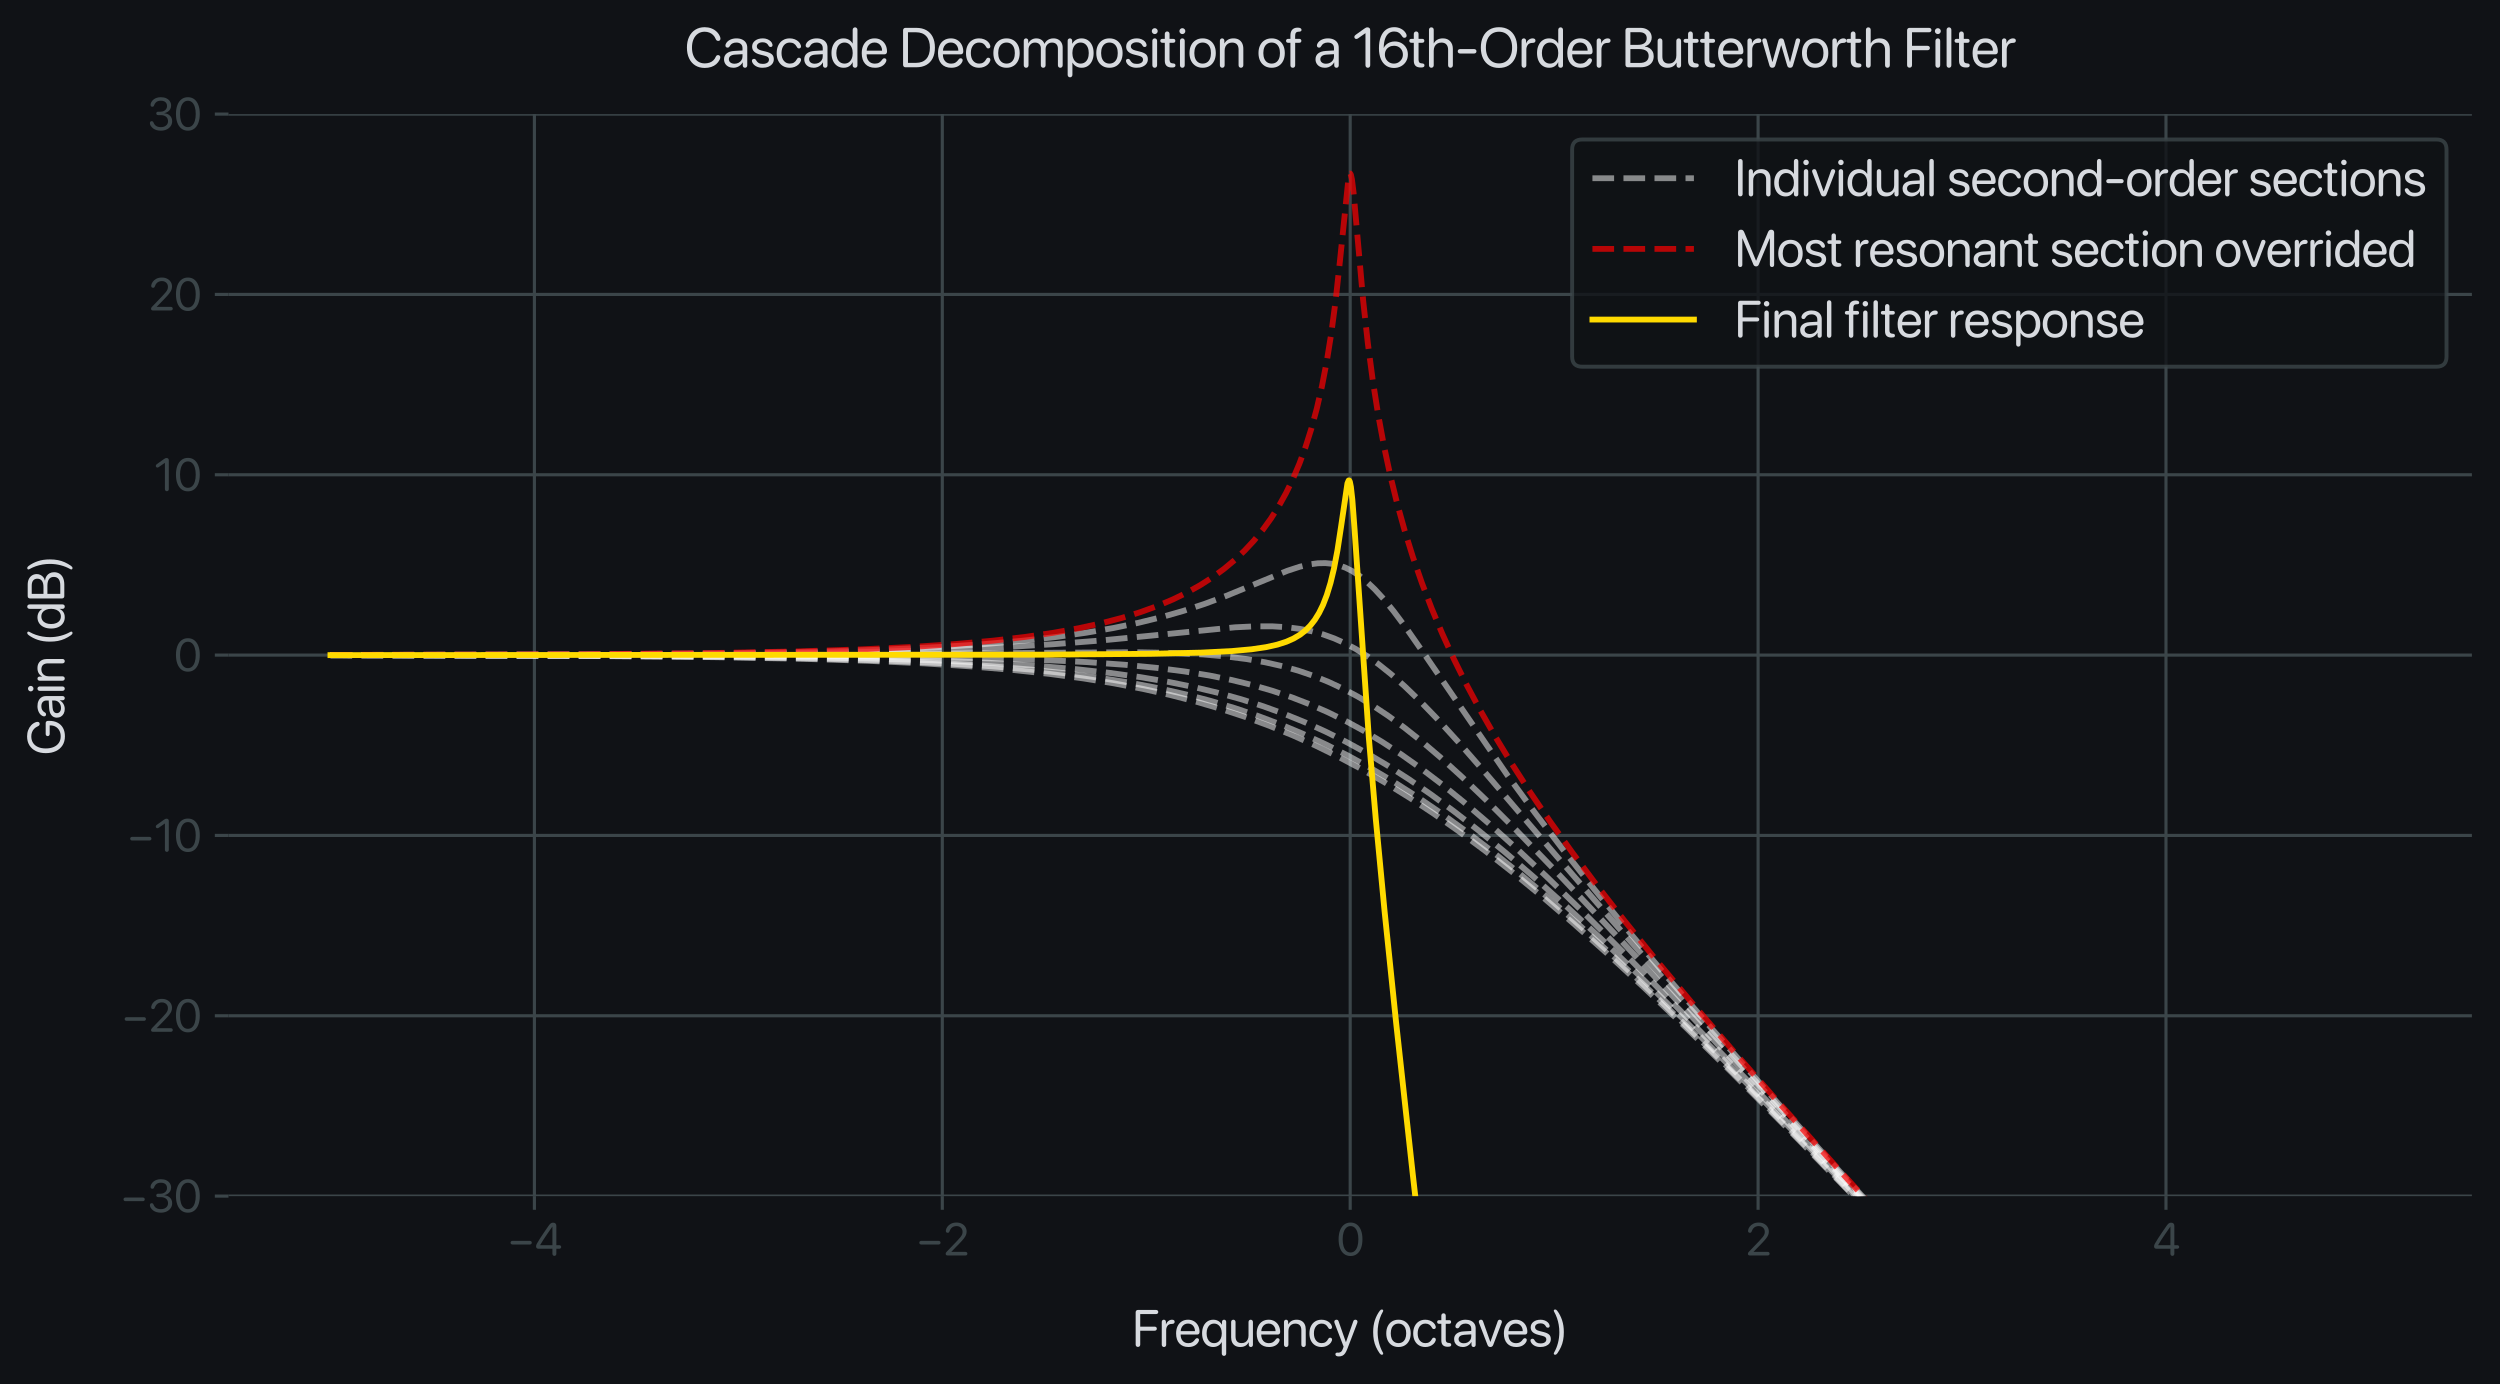 <?xml version="1.0" encoding="utf-8" standalone="no"?>
<!DOCTYPE svg PUBLIC "-//W3C//DTD SVG 1.1//EN"
  "http://www.w3.org/Graphics/SVG/1.1/DTD/svg11.dtd">
<svg xmlns:xlink="http://www.w3.org/1999/xlink" width="640.477pt" height="354.646pt" viewBox="0 0 640.477 354.646" xmlns="http://www.w3.org/2000/svg" version="1.1">
 <defs>
  <style type="text/css">*{stroke-linejoin: round; stroke-linecap: butt}</style>
 </defs>
 <g id="figure_1">
  <g id="patch_1">
   <path d="M 0 354.646 
L 640.477 354.646 
L 640.477 0 
L 0 0 
z
" style="fill: #101216FF"/>
  </g>
  <g id="axes_1">
   <g id="patch_2">
    <path d="M 58.537 306.436 
L 633.277 306.436 
L 633.277 29.236 
L 58.537 29.236 
z
" style="fill: #101216FF"/>
   </g>
   <g id="matplotlib.axis_1">
    <g id="xtick_1">
     <g id="line2d_1">
      <path d="M 136.911 306.436 
L 136.911 29.236 
" clip-path="url(#p458237ee45)" style="fill: none; stroke: #3b4549; stroke-width: 0.8; stroke-linecap: square"/>
     </g>
     <g id="line2d_2">
      <defs>
       <path id="me5e8b9b3ef" d="M 0 0 
L 0 3.5 
" style="stroke: #3b4549; stroke-width: 0.8"/>
      </defs>
      <g>
       <use xlink:href="#me5e8b9b3ef" x="136.911" y="306.436" style="fill: #3b4549; stroke: #3b4549; stroke-width: 0.8"/>
      </g>
     </g>
     <g id="text_1">
      <!-- −4 -->
      <g style="fill: #3b4549" transform="translate(129.958 321.641) scale(0.115 -0.115)">
       <defs>
        <path id=".SFNSRounded-Regular-2212" d="M 725 1528 
L 3144 1528 
Q 3259 1528 3336 1597 
Q 3413 1666 3413 1781 
Q 3413 1897 3336 1965 
Q 3259 2034 3144 2034 
L 725 2034 
Q 609 2034 532 1965 
Q 456 1897 456 1781 
Q 456 1666 532 1597 
Q 609 1528 725 1528 
z
" transform="scale(0.016)"/>
        <path id=".SFNSRounded-Regular-34" d="M 2781 -56 
Q 2900 -56 2976 25 
Q 3053 106 3053 234 
L 3053 938 
L 3466 938 
Q 3578 938 3653 1005 
Q 3728 1072 3728 1184 
Q 3728 1297 3653 1364 
Q 3578 1431 3466 1431 
L 3053 1431 
L 3053 4122 
Q 3053 4341 2936 4453 
Q 2819 4566 2594 4566 
Q 2409 4566 2273 4466 
Q 2138 4366 1947 4091 
Q 1631 3638 1329 3194 
Q 1028 2750 778 2361 
Q 528 1972 366 1681 
Q 288 1544 259 1455 
Q 231 1366 231 1256 
Q 231 1113 318 1025 
Q 406 938 556 938 
L 2509 938 
L 2509 234 
Q 2509 106 2586 25 
Q 2663 -56 2781 -56 
z
M 2509 1431 
L 794 1431 
L 794 1444 
Q 978 1766 1214 2134 
Q 1450 2503 1767 2964 
Q 2084 3425 2500 4022 
L 2509 4022 
L 2509 1431 
z
" transform="scale(0.016)"/>
       </defs>
       <use xlink:href="#.SFNSRounded-Regular-2212"/>
       <use xlink:href="#.SFNSRounded-Regular-34" x="60.449"/>
      </g>
     </g>
    </g>
    <g id="xtick_2">
     <g id="line2d_3">
      <path d="M 241.409 306.436 
L 241.409 29.236 
" clip-path="url(#p458237ee45)" style="fill: none; stroke: #3b4549; stroke-width: 0.8; stroke-linecap: square"/>
     </g>
     <g id="line2d_4">
      <g>
       <use xlink:href="#me5e8b9b3ef" x="241.409" y="306.436" style="fill: #3b4549; stroke: #3b4549; stroke-width: 0.8"/>
      </g>
     </g>
     <g id="text_2">
      <!-- −2 -->
      <g style="fill: #3b4549" transform="translate(234.678 321.641) scale(0.115 -0.115)">
       <defs>
        <path id=".SFNSRounded-Regular-32" d="M 622 0 
L 3106 0 
Q 3225 0 3298 69 
Q 3372 138 3372 250 
Q 3372 363 3298 431 
Q 3225 500 3106 500 
L 1138 500 
L 1138 513 
L 2269 1675 
Q 2656 2072 2872 2350 
Q 3088 2628 3177 2856 
Q 3266 3084 3266 3331 
Q 3266 3697 3084 3980 
Q 2903 4263 2587 4423 
Q 2272 4584 1866 4584 
Q 1406 4584 1086 4415 
Q 766 4247 591 4000 
Q 416 3753 381 3522 
Q 372 3466 372 3409 
Q 372 3300 439 3229 
Q 506 3159 631 3159 
Q 747 3159 801 3214 
Q 856 3269 884 3356 
Q 963 3600 1098 3764 
Q 1234 3928 1428 4011 
Q 1622 4094 1866 4094 
Q 2109 4094 2298 3991 
Q 2488 3888 2595 3708 
Q 2703 3528 2703 3297 
Q 2703 3109 2642 2943 
Q 2581 2778 2418 2570 
Q 2256 2363 1953 2044 
L 509 538 
Q 409 431 379 375 
Q 350 319 350 231 
Q 350 125 423 62 
Q 497 0 622 0 
z
" transform="scale(0.016)"/>
       </defs>
       <use xlink:href="#.SFNSRounded-Regular-2212"/>
       <use xlink:href="#.SFNSRounded-Regular-32" x="60.449"/>
      </g>
     </g>
    </g>
    <g id="xtick_3">
     <g id="line2d_5">
      <path d="M 345.907 306.436 
L 345.907 29.236 
" clip-path="url(#p458237ee45)" style="fill: none; stroke: #3b4549; stroke-width: 0.8; stroke-linecap: square"/>
     </g>
     <g id="line2d_6">
      <g>
       <use xlink:href="#me5e8b9b3ef" x="345.907" y="306.436" style="fill: #3b4549; stroke: #3b4549; stroke-width: 0.8"/>
      </g>
     </g>
     <g id="text_3">
      <!-- 0 -->
      <g style="fill: #3b4549" transform="translate(342.42 321.641) scale(0.115 -0.115)">
       <defs>
        <path id=".SFNSRounded-Regular-30" d="M 1944 -75 
Q 2469 -75 2839 211 
Q 3209 497 3404 1022 
Q 3600 1547 3600 2259 
Q 3600 2969 3404 3491 
Q 3209 4013 2839 4298 
Q 2469 4584 1944 4584 
Q 1422 4584 1048 4296 
Q 675 4009 478 3486 
Q 281 2963 281 2256 
Q 281 1544 478 1020 
Q 675 497 1047 211 
Q 1419 -75 1944 -75 
z
M 1944 416 
Q 1591 416 1345 642 
Q 1100 869 973 1283 
Q 847 1697 847 2259 
Q 847 2809 976 3221 
Q 1106 3634 1350 3862 
Q 1594 4091 1944 4091 
Q 2294 4091 2536 3862 
Q 2778 3634 2906 3223 
Q 3034 2813 3034 2256 
Q 3034 1694 2907 1281 
Q 2781 869 2539 642 
Q 2297 416 1944 416 
z
" transform="scale(0.016)"/>
       </defs>
       <use xlink:href="#.SFNSRounded-Regular-30"/>
      </g>
     </g>
    </g>
    <g id="xtick_4">
     <g id="line2d_7">
      <path d="M 450.405 306.436 
L 450.405 29.236 
" clip-path="url(#p458237ee45)" style="fill: none; stroke: #3b4549; stroke-width: 0.8; stroke-linecap: square"/>
     </g>
     <g id="line2d_8">
      <g>
       <use xlink:href="#me5e8b9b3ef" x="450.405" y="306.436" style="fill: #3b4549; stroke: #3b4549; stroke-width: 0.8"/>
      </g>
     </g>
     <g id="text_4">
      <!-- 2 -->
      <g style="fill: #3b4549" transform="translate(447.151 321.641) scale(0.115 -0.115)">
       <use xlink:href="#.SFNSRounded-Regular-32"/>
      </g>
     </g>
    </g>
    <g id="xtick_5">
     <g id="line2d_9">
      <path d="M 554.903 306.436 
L 554.903 29.236 
" clip-path="url(#p458237ee45)" style="fill: none; stroke: #3b4549; stroke-width: 0.8; stroke-linecap: square"/>
     </g>
     <g id="line2d_10">
      <g>
       <use xlink:href="#me5e8b9b3ef" x="554.903" y="306.436" style="fill: #3b4549; stroke: #3b4549; stroke-width: 0.8"/>
      </g>
     </g>
     <g id="text_5">
      <!-- 4 -->
      <g style="fill: #3b4549" transform="translate(551.427 321.641) scale(0.115 -0.115)">
       <use xlink:href="#.SFNSRounded-Regular-34"/>
      </g>
     </g>
    </g>
    <g id="text_6">
     <!-- Frequency (octaves) -->
     <g style="fill: #d7dadf" transform="translate(290.036 344.976) scale(0.13 -0.13)">
      <defs>
       <path id=".SFNSRounded-Regular-46" d="M 719 -44 
Q 847 -44 923 34 
Q 1000 113 1000 247 
L 1000 1953 
L 2778 1953 
Q 2897 1953 2970 2022 
Q 3044 2091 3044 2203 
Q 3044 2316 2970 2384 
Q 2897 2453 2778 2453 
L 1000 2453 
L 1000 4003 
L 2953 4003 
Q 3072 4003 3147 4073 
Q 3222 4144 3222 4256 
Q 3222 4369 3147 4439 
Q 3072 4509 2953 4509 
L 719 4509 
Q 591 4509 514 4431 
Q 438 4353 438 4219 
L 438 247 
Q 438 113 514 34 
Q 591 -44 719 -44 
z
" transform="scale(0.016)"/>
       <path id=".SFNSRounded-Regular-72" d="M 625 -56 
Q 744 -56 820 25 
Q 897 106 897 234 
L 897 2019 
Q 897 2331 1062 2559 
Q 1228 2788 1597 2788 
Q 1688 2788 1752 2805 
Q 1816 2822 1856 2856 
Q 1941 2922 1941 3047 
Q 1941 3103 1923 3150 
Q 1906 3197 1872 3228 
Q 1831 3266 1768 3286 
Q 1706 3306 1616 3306 
Q 1372 3306 1161 3139 
Q 950 2972 878 2719 
L 866 2719 
L 866 3031 
Q 866 3153 794 3229 
Q 722 3306 609 3306 
Q 497 3306 425 3229 
Q 353 3153 353 3031 
L 353 234 
Q 353 106 429 25 
Q 506 -56 625 -56 
z
" transform="scale(0.016)"/>
       <path id=".SFNSRounded-Regular-65" d="M 1716 -56 
Q 2163 -56 2491 123 
Q 2819 303 2975 634 
Q 3016 731 3016 794 
Q 3016 903 2950 967 
Q 2884 1031 2775 1031 
Q 2713 1031 2664 1006 
Q 2616 981 2572 922 
Q 2381 647 2182 531 
Q 1984 416 1694 416 
Q 1259 416 1006 702 
Q 753 988 753 1478 
Q 753 1478 753 1478 
Q 753 1478 753 1478 
L 2784 1478 
Q 2925 1478 3004 1562 
Q 3084 1647 3084 1794 
Q 3084 2241 2903 2581 
Q 2722 2922 2403 3114 
Q 2084 3306 1669 3306 
Q 1222 3306 889 3097 
Q 556 2888 375 2506 
Q 194 2125 194 1613 
Q 194 825 595 384 
Q 997 -56 1716 -56 
z
M 756 1903 
Q 775 2184 894 2393 
Q 1013 2603 1209 2718 
Q 1406 2834 1659 2834 
Q 1913 2834 2103 2718 
Q 2294 2603 2405 2393 
Q 2516 2184 2522 1903 
L 756 1903 
z
" transform="scale(0.016)"/>
       <path id=".SFNSRounded-Regular-71" d="M 1566 -56 
Q 1797 -56 1995 16 
Q 2194 88 2350 223 
Q 2506 359 2606 544 
L 2619 544 
L 2619 -856 
Q 2619 -984 2695 -1065 
Q 2772 -1147 2891 -1147 
Q 3009 -1147 3086 -1065 
Q 3163 -984 3163 -856 
L 3163 3031 
Q 3163 3150 3092 3228 
Q 3022 3306 2903 3306 
Q 2788 3306 2716 3229 
Q 2644 3153 2644 3031 
L 2644 2700 
L 2631 2700 
Q 2528 2888 2372 3023 
Q 2216 3159 2016 3232 
Q 1816 3306 1578 3306 
Q 1163 3306 850 3098 
Q 538 2891 366 2514 
Q 194 2138 194 1625 
Q 194 1116 366 737 
Q 538 359 847 151 
Q 1156 -56 1566 -56 
z
M 1675 422 
Q 1391 422 1183 569 
Q 975 716 862 986 
Q 750 1256 750 1625 
Q 750 1997 862 2267 
Q 975 2538 1183 2683 
Q 1391 2828 1675 2828 
Q 1953 2828 2165 2678 
Q 2378 2528 2498 2258 
Q 2619 1988 2619 1625 
Q 2619 1263 2498 992 
Q 2378 722 2165 572 
Q 1953 422 1675 422 
z
" transform="scale(0.016)"/>
       <path id=".SFNSRounded-Regular-75" d="M 1463 -56 
Q 1713 -56 1909 11 
Q 2106 78 2251 209 
Q 2397 341 2494 528 
L 2506 528 
L 2506 219 
Q 2506 103 2578 23 
Q 2650 -56 2766 -56 
Q 2884 -56 2953 23 
Q 3022 103 3022 219 
L 3022 3016 
Q 3022 3144 2945 3225 
Q 2869 3306 2750 3306 
Q 2631 3306 2554 3225 
Q 2478 3144 2478 3016 
L 2478 1341 
Q 2478 1066 2376 859 
Q 2275 653 2086 539 
Q 1897 425 1631 425 
Q 1253 425 1067 633 
Q 881 841 881 1238 
L 881 3016 
Q 881 3144 804 3225 
Q 728 3306 609 3306 
Q 491 3306 414 3225 
Q 338 3144 338 3016 
L 338 1141 
Q 338 772 470 503 
Q 603 234 856 89 
Q 1109 -56 1463 -56 
z
" transform="scale(0.016)"/>
       <path id=".SFNSRounded-Regular-6e" d="M 625 -56 
Q 744 -56 820 25 
Q 897 106 897 234 
L 897 1913 
Q 897 2188 1001 2392 
Q 1106 2597 1297 2711 
Q 1488 2825 1744 2825 
Q 2119 2825 2305 2615 
Q 2491 2406 2491 2013 
L 2491 234 
Q 2491 106 2567 25 
Q 2644 -56 2763 -56 
Q 2881 -56 2957 25 
Q 3034 106 3034 234 
L 3034 2109 
Q 3034 2478 2901 2747 
Q 2769 3016 2517 3161 
Q 2266 3306 1909 3306 
Q 1531 3306 1273 3150 
Q 1016 2994 878 2731 
L 866 2731 
L 866 3031 
Q 866 3153 794 3229 
Q 722 3306 609 3306 
Q 497 3306 425 3229 
Q 353 3153 353 3031 
L 353 234 
Q 353 106 429 25 
Q 506 -56 625 -56 
z
" transform="scale(0.016)"/>
       <path id=".SFNSRounded-Regular-63" d="M 1694 -56 
Q 1991 -56 2248 44 
Q 2506 144 2692 319 
Q 2878 494 2956 719 
Q 2969 756 2975 790 
Q 2981 825 2981 856 
Q 2981 963 2917 1028 
Q 2853 1094 2747 1094 
Q 2659 1094 2604 1053 
Q 2550 1013 2491 903 
Q 2366 669 2177 545 
Q 1988 422 1694 422 
Q 1275 422 1011 744 
Q 747 1066 747 1625 
Q 747 2172 1008 2500 
Q 1269 2828 1694 2828 
Q 1975 2828 2167 2708 
Q 2359 2588 2488 2347 
Q 2544 2241 2601 2198 
Q 2659 2156 2747 2156 
Q 2853 2156 2915 2222 
Q 2978 2288 2978 2394 
Q 2978 2450 2959 2509 
Q 2897 2734 2712 2915 
Q 2528 3097 2261 3201 
Q 1994 3306 1688 3306 
Q 1238 3306 902 3097 
Q 566 2888 380 2509 
Q 194 2131 194 1619 
Q 194 1106 381 729 
Q 569 353 906 148 
Q 1244 -56 1694 -56 
z
" transform="scale(0.016)"/>
       <path id=".SFNSRounded-Regular-79" d="M 672 -1216 
Q 941 -1216 1131 -1125 
Q 1322 -1034 1469 -817 
Q 1616 -600 1756 -228 
L 2956 2913 
Q 2984 2994 2984 3056 
Q 2984 3166 2911 3236 
Q 2838 3306 2719 3306 
Q 2531 3306 2463 3106 
L 1563 544 
L 1553 544 
L 656 3106 
Q 619 3216 556 3261 
Q 494 3306 397 3306 
Q 281 3306 203 3237 
Q 125 3169 125 3056 
Q 125 2994 153 2913 
L 1272 -3 
L 1197 -231 
Q 1100 -525 961 -637 
Q 822 -750 666 -750 
Q 603 -750 572 -748 
Q 541 -747 481 -747 
Q 378 -747 320 -801 
Q 263 -856 263 -947 
Q 263 -1075 369 -1145 
Q 475 -1216 672 -1216 
z
" transform="scale(0.016)"/>
       <path id=".SFNSRounded-Regular-20" transform="scale(0.016)"/>
       <path id=".SFNSRounded-Regular-28" d="M 1666 -1009 
Q 1744 -1009 1787 -967 
Q 1831 -925 1831 -869 
Q 1831 -828 1817 -789 
Q 1803 -750 1769 -694 
Q 1484 -197 1315 447 
Q 1147 1091 1147 1778 
Q 1147 2241 1223 2681 
Q 1300 3122 1439 3520 
Q 1578 3919 1769 4250 
Q 1803 4306 1817 4345 
Q 1831 4384 1831 4416 
Q 1831 4488 1782 4527 
Q 1734 4566 1663 4566 
Q 1594 4566 1539 4534 
Q 1484 4503 1403 4400 
Q 1031 3906 812 3257 
Q 594 2609 594 1778 
Q 594 1228 681 783 
Q 769 338 945 -53 
Q 1122 -444 1391 -831 
Q 1472 -934 1531 -971 
Q 1591 -1009 1666 -1009 
z
" transform="scale(0.016)"/>
       <path id=".SFNSRounded-Regular-6f" d="M 1700 -56 
Q 2150 -56 2487 148 
Q 2825 353 3014 731 
Q 3203 1109 3203 1625 
Q 3203 2144 3014 2520 
Q 2825 2897 2487 3101 
Q 2150 3306 1700 3306 
Q 1250 3306 911 3101 
Q 572 2897 383 2520 
Q 194 2144 194 1625 
Q 194 1109 383 731 
Q 572 353 911 148 
Q 1250 -56 1700 -56 
z
M 1700 422 
Q 1413 422 1198 562 
Q 984 703 865 973 
Q 747 1244 747 1625 
Q 747 2009 865 2278 
Q 984 2547 1198 2687 
Q 1413 2828 1700 2828 
Q 1988 2828 2202 2687 
Q 2416 2547 2533 2278 
Q 2650 2009 2650 1625 
Q 2650 1244 2533 973 
Q 2416 703 2202 562 
Q 1988 422 1700 422 
z
" transform="scale(0.016)"/>
       <path id=".SFNSRounded-Regular-74" d="M 528 750 
Q 528 363 725 169 
Q 922 -25 1316 -25 
L 1350 -25 
Q 1503 -25 1589 3 
Q 1675 31 1711 89 
Q 1747 147 1747 228 
Q 1747 325 1684 378 
Q 1622 431 1488 441 
L 1441 444 
Q 1238 459 1155 561 
Q 1072 663 1072 869 
L 1072 2803 
L 1491 2803 
Q 1609 2803 1671 2862 
Q 1734 2922 1734 3028 
Q 1734 3134 1671 3192 
Q 1609 3250 1491 3250 
L 1072 3250 
L 1072 3806 
Q 1072 3934 995 4015 
Q 919 4097 800 4097 
Q 681 4097 604 4015 
Q 528 3934 528 3806 
L 528 3250 
L 256 3250 
Q 141 3250 77 3192 
Q 13 3134 13 3028 
Q 13 2922 77 2862 
Q 141 2803 256 2803 
L 528 2803 
L 528 750 
z
" transform="scale(0.016)"/>
       <path id=".SFNSRounded-Regular-61" d="M 1300 -56 
Q 1519 -56 1722 20 
Q 1925 97 2087 236 
Q 2250 375 2347 559 
L 2359 559 
Q 2359 475 2359 389 
Q 2359 303 2359 219 
Q 2359 97 2431 20 
Q 2503 -56 2619 -56 
Q 2731 -56 2803 20 
Q 2875 97 2875 219 
L 2875 2247 
Q 2875 2572 2723 2809 
Q 2572 3047 2292 3176 
Q 2013 3306 1631 3306 
Q 1234 3306 907 3145 
Q 581 2984 444 2716 
Q 378 2600 378 2491 
Q 378 2381 445 2314 
Q 513 2247 619 2247 
Q 772 2247 844 2378 
Q 981 2619 1167 2723 
Q 1353 2828 1619 2828 
Q 1956 2828 2143 2659 
Q 2331 2491 2331 2194 
L 2331 1922 
L 1397 1869 
Q 834 1838 526 1588 
Q 219 1338 219 919 
Q 219 628 355 408 
Q 491 188 734 66 
Q 978 -56 1300 -56 
z
M 1422 406 
Q 1128 406 950 547 
Q 772 688 772 919 
Q 772 1150 951 1287 
Q 1131 1425 1459 1447 
L 2331 1500 
L 2331 1234 
Q 2331 1000 2211 812 
Q 2091 625 1884 515 
Q 1678 406 1422 406 
z
" transform="scale(0.016)"/>
       <path id=".SFNSRounded-Regular-76" d="M 1544 -56 
Q 1675 -56 1764 11 
Q 1853 78 1906 219 
L 2938 2916 
Q 2953 2950 2959 2986 
Q 2966 3022 2966 3056 
Q 2966 3169 2892 3237 
Q 2819 3306 2697 3306 
Q 2609 3306 2546 3256 
Q 2484 3206 2447 3100 
L 1553 578 
L 1541 578 
L 650 3100 
Q 578 3306 397 3306 
Q 275 3306 200 3237 
Q 125 3169 125 3056 
Q 125 3022 133 2986 
Q 141 2950 153 2916 
L 1188 219 
Q 1247 72 1328 8 
Q 1409 -56 1544 -56 
z
" transform="scale(0.016)"/>
       <path id=".SFNSRounded-Regular-73" d="M 1481 -56 
Q 1869 -56 2159 66 
Q 2450 188 2612 406 
Q 2775 625 2775 916 
Q 2775 1275 2565 1473 
Q 2356 1672 1847 1797 
L 1363 1916 
Q 1097 1981 964 2098 
Q 831 2216 831 2384 
Q 831 2594 1015 2726 
Q 1200 2859 1494 2859 
Q 1744 2859 1906 2765 
Q 2069 2672 2175 2469 
Q 2219 2384 2278 2353 
Q 2338 2322 2416 2322 
Q 2516 2322 2572 2380 
Q 2628 2438 2628 2534 
Q 2628 2569 2619 2616 
Q 2578 2813 2418 2969 
Q 2259 3125 2026 3215 
Q 1794 3306 1525 3306 
Q 975 3306 634 3043 
Q 294 2781 294 2356 
Q 294 2016 523 1791 
Q 753 1566 1225 1447 
L 1722 1322 
Q 1997 1253 2109 1150 
Q 2222 1047 2222 872 
Q 2222 722 2134 612 
Q 2047 503 1890 445 
Q 1734 388 1525 388 
Q 1213 388 1044 488 
Q 875 588 753 800 
Q 663 963 516 963 
Q 409 963 339 905 
Q 269 847 269 738 
Q 269 672 294 609 
Q 413 306 730 125 
Q 1047 -56 1481 -56 
z
" transform="scale(0.016)"/>
       <path id=".SFNSRounded-Regular-29" d="M 397 -1009 
Q 472 -1009 533 -971 
Q 594 -934 672 -831 
Q 941 -444 1117 -53 
Q 1294 338 1381 783 
Q 1469 1228 1469 1778 
Q 1469 2609 1250 3257 
Q 1031 3906 659 4400 
Q 581 4503 526 4534 
Q 472 4566 400 4566 
Q 331 4566 281 4527 
Q 231 4488 231 4416 
Q 231 4384 247 4345 
Q 263 4306 294 4250 
Q 484 3919 623 3520 
Q 763 3122 839 2681 
Q 916 2241 916 1778 
Q 916 1091 748 447 
Q 581 -197 294 -694 
Q 263 -750 247 -789 
Q 231 -828 231 -869 
Q 231 -925 275 -967 
Q 319 -1009 397 -1009 
z
" transform="scale(0.016)"/>
      </defs>
      <use xlink:href="#.SFNSRounded-Regular-46"/>
      <use xlink:href="#.SFNSRounded-Regular-72" x="52.783"/>
      <use xlink:href="#.SFNSRounded-Regular-65" x="83.594"/>
      <use xlink:href="#.SFNSRounded-Regular-71" x="134.814"/>
      <use xlink:href="#.SFNSRounded-Regular-75" x="189.746"/>
      <use xlink:href="#.SFNSRounded-Regular-65" x="242.432"/>
      <use xlink:href="#.SFNSRounded-Regular-6e" x="293.652"/>
      <use xlink:href="#.SFNSRounded-Regular-63" x="346.338"/>
      <use xlink:href="#.SFNSRounded-Regular-79" x="396.436"/>
      <use xlink:href="#.SFNSRounded-Regular-20" x="445.02"/>
      <use xlink:href="#.SFNSRounded-Regular-28" x="465.527"/>
      <use xlink:href="#.SFNSRounded-Regular-6f" x="497.754"/>
      <use xlink:href="#.SFNSRounded-Regular-63" x="550.83"/>
      <use xlink:href="#.SFNSRounded-Regular-74" x="600.928"/>
      <use xlink:href="#.SFNSRounded-Regular-61" x="631.055"/>
      <use xlink:href="#.SFNSRounded-Regular-76" x="681.25"/>
      <use xlink:href="#.SFNSRounded-Regular-65" x="729.541"/>
      <use xlink:href="#.SFNSRounded-Regular-73" x="780.762"/>
      <use xlink:href="#.SFNSRounded-Regular-29" x="827.295"/>
     </g>
    </g>
   </g>
   <g id="matplotlib.axis_2">
    <g id="ytick_1">
     <g id="line2d_11">
      <path d="M 58.537 306.436 
L 633.277 306.436 
" clip-path="url(#p458237ee45)" style="fill: none; stroke: #3b4549; stroke-width: 0.8; stroke-linecap: square"/>
     </g>
     <g id="line2d_12">
      <defs>
       <path id="m3c1325910f" d="M 0 0 
L -3.5 0 
" style="stroke: #3b4549; stroke-width: 0.8"/>
      </defs>
      <g>
       <use xlink:href="#m3c1325910f" x="58.537" y="306.436" style="fill: #3b4549; stroke: #3b4549; stroke-width: 0.8"/>
      </g>
     </g>
     <g id="text_7">
      <!-- −30 -->
      <g style="fill: #3b4549" transform="translate(30.805 310.539) scale(0.115 -0.115)">
       <defs>
        <path id=".SFNSRounded-Regular-33" d="M 1884 -75 
Q 2328 -75 2681 92 
Q 3034 259 3242 556 
Q 3450 853 3450 1241 
Q 3450 1722 3145 2014 
Q 2841 2306 2347 2347 
L 2347 2359 
Q 2631 2419 2845 2562 
Q 3059 2706 3181 2923 
Q 3303 3141 3303 3422 
Q 3303 3744 3134 4008 
Q 2966 4272 2648 4428 
Q 2331 4584 1878 4584 
Q 1566 4584 1306 4501 
Q 1047 4419 851 4259 
Q 656 4100 538 3875 
Q 488 3784 466 3696 
Q 444 3609 444 3513 
Q 444 3391 509 3323 
Q 575 3256 694 3256 
Q 800 3256 853 3306 
Q 906 3356 947 3478 
Q 1028 3684 1150 3821 
Q 1272 3959 1451 4028 
Q 1631 4097 1878 4097 
Q 2169 4097 2359 4003 
Q 2550 3909 2644 3740 
Q 2738 3572 2738 3347 
Q 2738 3122 2622 2945 
Q 2506 2769 2300 2667 
Q 2094 2566 1825 2566 
L 1491 2566 
Q 1378 2566 1308 2500 
Q 1238 2434 1238 2328 
Q 1238 2222 1308 2156 
Q 1378 2091 1491 2091 
L 1850 2091 
Q 2325 2091 2603 1866 
Q 2881 1641 2878 1222 
Q 2878 988 2753 805 
Q 2628 622 2404 517 
Q 2181 413 1884 413 
Q 1613 413 1413 486 
Q 1213 559 1078 696 
Q 944 834 869 1028 
Q 781 1250 609 1250 
Q 488 1250 419 1178 
Q 350 1106 350 988 
Q 350 806 453 628 
Q 591 397 797 240 
Q 1003 84 1276 4 
Q 1550 -75 1884 -75 
z
" transform="scale(0.016)"/>
       </defs>
       <use xlink:href="#.SFNSRounded-Regular-2212"/>
       <use xlink:href="#.SFNSRounded-Regular-33" x="60.449"/>
       <use xlink:href="#.SFNSRounded-Regular-30" x="119.629"/>
      </g>
     </g>
    </g>
    <g id="ytick_2">
     <g id="line2d_13">
      <path d="M 58.537 260.236 
L 633.277 260.236 
" clip-path="url(#p458237ee45)" style="fill: none; stroke: #3b4549; stroke-width: 0.8; stroke-linecap: square"/>
     </g>
     <g id="line2d_14">
      <g>
       <use xlink:href="#m3c1325910f" x="58.537" y="260.236" style="fill: #3b4549; stroke: #3b4549; stroke-width: 0.8"/>
      </g>
     </g>
     <g id="text_8">
      <!-- −20 -->
      <g style="fill: #3b4549" transform="translate(31.103 264.339) scale(0.115 -0.115)">
       <use xlink:href="#.SFNSRounded-Regular-2212"/>
       <use xlink:href="#.SFNSRounded-Regular-32" x="60.449"/>
       <use xlink:href="#.SFNSRounded-Regular-30" x="117.041"/>
      </g>
     </g>
    </g>
    <g id="ytick_3">
     <g id="line2d_15">
      <path d="M 58.537 214.036 
L 633.277 214.036 
" clip-path="url(#p458237ee45)" style="fill: none; stroke: #3b4549; stroke-width: 0.8; stroke-linecap: square"/>
     </g>
     <g id="line2d_16">
      <g>
       <use xlink:href="#m3c1325910f" x="58.537" y="214.036" style="fill: #3b4549; stroke: #3b4549; stroke-width: 0.8"/>
      </g>
     </g>
     <g id="text_9">
      <!-- −10 -->
      <g style="fill: #3b4549" transform="translate(32.512 218.139) scale(0.115 -0.115)">
       <defs>
        <path id=".SFNSRounded-Regular-31" d="M 1784 -56 
Q 1903 -56 1979 25 
Q 2056 106 2056 234 
L 2056 4250 
Q 2056 4397 1973 4481 
Q 1891 4566 1744 4566 
Q 1647 4566 1572 4534 
Q 1497 4503 1366 4409 
L 400 3719 
Q 313 3656 278 3600 
Q 244 3544 244 3469 
Q 244 3366 306 3302 
Q 369 3238 466 3238 
Q 563 3238 656 3303 
L 1500 3894 
L 1513 3894 
L 1513 234 
Q 1513 106 1589 25 
Q 1666 -56 1784 -56 
z
" transform="scale(0.016)"/>
       </defs>
       <use xlink:href="#.SFNSRounded-Regular-2212"/>
       <use xlink:href="#.SFNSRounded-Regular-31" x="60.449"/>
       <use xlink:href="#.SFNSRounded-Regular-30" x="104.785"/>
      </g>
     </g>
    </g>
    <g id="ytick_4">
     <g id="line2d_17">
      <path d="M 58.537 167.836 
L 633.277 167.836 
" clip-path="url(#p458237ee45)" style="fill: none; stroke: #3b4549; stroke-width: 0.8; stroke-linecap: square"/>
     </g>
     <g id="line2d_18">
      <g>
       <use xlink:href="#m3c1325910f" x="58.537" y="167.836" style="fill: #3b4549; stroke: #3b4549; stroke-width: 0.8"/>
      </g>
     </g>
     <g id="text_10">
      <!-- 0 -->
      <g style="fill: #3b4549" transform="translate(44.563 171.939) scale(0.115 -0.115)">
       <use xlink:href="#.SFNSRounded-Regular-30"/>
      </g>
     </g>
    </g>
    <g id="ytick_5">
     <g id="line2d_19">
      <path d="M 58.537 121.636 
L 633.277 121.636 
" clip-path="url(#p458237ee45)" style="fill: none; stroke: #3b4549; stroke-width: 0.8; stroke-linecap: square"/>
     </g>
     <g id="line2d_20">
      <g>
       <use xlink:href="#m3c1325910f" x="58.537" y="121.636" style="fill: #3b4549; stroke: #3b4549; stroke-width: 0.8"/>
      </g>
     </g>
     <g id="text_11">
      <!-- 10 -->
      <g style="fill: #3b4549" transform="translate(39.464 125.739) scale(0.115 -0.115)">
       <use xlink:href="#.SFNSRounded-Regular-31"/>
       <use xlink:href="#.SFNSRounded-Regular-30" x="44.336"/>
      </g>
     </g>
    </g>
    <g id="ytick_6">
     <g id="line2d_21">
      <path d="M 58.537 75.436 
L 633.277 75.436 
" clip-path="url(#p458237ee45)" style="fill: none; stroke: #3b4549; stroke-width: 0.8; stroke-linecap: square"/>
     </g>
     <g id="line2d_22">
      <g>
       <use xlink:href="#m3c1325910f" x="58.537" y="75.436" style="fill: #3b4549; stroke: #3b4549; stroke-width: 0.8"/>
      </g>
     </g>
     <g id="text_12">
      <!-- 20 -->
      <g style="fill: #3b4549" transform="translate(38.055 79.539) scale(0.115 -0.115)">
       <use xlink:href="#.SFNSRounded-Regular-32"/>
       <use xlink:href="#.SFNSRounded-Regular-30" x="56.592"/>
      </g>
     </g>
    </g>
    <g id="ytick_7">
     <g id="line2d_23">
      <path d="M 58.537 29.236 
L 633.277 29.236 
" clip-path="url(#p458237ee45)" style="fill: none; stroke: #3b4549; stroke-width: 0.8; stroke-linecap: square"/>
     </g>
     <g id="line2d_24">
      <g>
       <use xlink:href="#m3c1325910f" x="58.537" y="29.236" style="fill: #3b4549; stroke: #3b4549; stroke-width: 0.8"/>
      </g>
     </g>
     <g id="text_13">
      <!-- 30 -->
      <g style="fill: #3b4549" transform="translate(37.757 33.339) scale(0.115 -0.115)">
       <use xlink:href="#.SFNSRounded-Regular-33"/>
       <use xlink:href="#.SFNSRounded-Regular-30" x="59.18"/>
      </g>
     </g>
    </g>
    <g id="text_14">
     <!-- Gain (dB) -->
     <g style="fill: #d7dadf" transform="translate(16.475 193.496) rotate(-90) scale(0.13 -0.13)">
      <defs>
       <path id=".SFNSRounded-Regular-47" d="M 2328 -75 
Q 2931 -75 3357 156 
Q 3784 388 4012 822 
Q 4241 1256 4241 1866 
Q 4241 1900 4241 1934 
Q 4241 1969 4241 2003 
Q 4241 2138 4164 2216 
Q 4088 2294 3959 2294 
L 2628 2294 
Q 2513 2294 2436 2225 
Q 2359 2156 2359 2047 
Q 2359 1938 2436 1869 
Q 2513 1800 2628 1800 
L 3678 1800 
L 3678 1719 
Q 3678 1341 3508 1053 
Q 3338 766 3033 605 
Q 2728 444 2328 444 
Q 1869 444 1536 667 
Q 1203 891 1022 1303 
Q 841 1716 841 2281 
Q 841 2841 1019 3239 
Q 1197 3638 1531 3852 
Q 1866 4066 2328 4066 
Q 2613 4066 2850 3975 
Q 3088 3884 3269 3707 
Q 3450 3531 3566 3269 
Q 3669 3034 3859 3034 
Q 3978 3034 4047 3104 
Q 4116 3175 4116 3291 
Q 4116 3344 4108 3400 
Q 4100 3456 4072 3528 
Q 3950 3844 3697 4081 
Q 3444 4319 3092 4451 
Q 2741 4584 2328 4584 
Q 1697 4584 1233 4301 
Q 769 4019 516 3501 
Q 263 2984 263 2278 
Q 263 1563 517 1033 
Q 772 503 1236 214 
Q 1700 -75 2328 -75 
z
" transform="scale(0.016)"/>
       <path id=".SFNSRounded-Regular-69" d="M 653 3797 
Q 794 3797 894 3897 
Q 994 3997 994 4134 
Q 994 4275 894 4373 
Q 794 4472 653 4472 
Q 516 4472 416 4373 
Q 316 4275 316 4134 
Q 316 3997 416 3897 
Q 516 3797 653 3797 
z
M 653 -56 
Q 772 -56 848 25 
Q 925 106 925 234 
L 925 3016 
Q 925 3144 848 3225 
Q 772 3306 653 3306 
Q 534 3306 457 3225 
Q 381 3144 381 3016 
L 381 234 
Q 381 106 457 25 
Q 534 -56 653 -56 
z
" transform="scale(0.016)"/>
       <path id=".SFNSRounded-Regular-64" d="M 1584 -56 
Q 1841 -56 2037 22 
Q 2234 100 2378 244 
Q 2522 388 2609 581 
L 2619 581 
L 2619 209 
Q 2619 91 2700 17 
Q 2781 -56 2897 -56 
Q 3016 -56 3089 19 
Q 3163 94 3163 209 
L 3163 4275 
Q 3163 4403 3086 4484 
Q 3009 4566 2891 4566 
Q 2772 4566 2695 4484 
Q 2619 4403 2619 4275 
L 2619 2722 
L 2606 2722 
Q 2509 2900 2356 3031 
Q 2203 3163 2004 3234 
Q 1806 3306 1572 3306 
Q 1163 3306 852 3098 
Q 541 2891 367 2512 
Q 194 2134 194 1625 
Q 194 1116 369 737 
Q 544 359 858 151 
Q 1172 -56 1584 -56 
z
M 1688 422 
Q 1400 422 1189 569 
Q 978 716 864 986 
Q 750 1256 750 1625 
Q 750 1994 864 2262 
Q 978 2531 1189 2679 
Q 1400 2828 1688 2828 
Q 1969 2828 2178 2678 
Q 2388 2528 2505 2258 
Q 2622 1988 2622 1625 
Q 2622 1263 2505 991 
Q 2388 719 2178 570 
Q 1969 422 1688 422 
z
" transform="scale(0.016)"/>
       <path id=".SFNSRounded-Regular-42" d="M 719 0 
L 2141 0 
Q 2622 0 2962 151 
Q 3303 303 3486 586 
Q 3669 869 3669 1266 
Q 3669 1566 3545 1802 
Q 3422 2038 3195 2188 
Q 2969 2338 2663 2375 
L 2663 2400 
Q 2881 2441 3056 2584 
Q 3231 2728 3336 2939 
Q 3441 3150 3441 3384 
Q 3441 3722 3278 3975 
Q 3116 4228 2825 4368 
Q 2534 4509 2147 4509 
L 719 4509 
Q 591 4509 514 4431 
Q 438 4353 438 4219 
L 438 291 
Q 438 156 514 78 
Q 591 0 719 0 
z
M 1000 2566 
L 1000 4013 
L 2019 4013 
Q 2428 4013 2650 3833 
Q 2872 3653 2872 3319 
Q 2872 2953 2608 2759 
Q 2344 2566 1844 2566 
L 1000 2566 
z
M 1000 497 
L 1000 2081 
L 2003 2081 
Q 2544 2081 2817 1882 
Q 3091 1684 3091 1294 
Q 3091 903 2828 700 
Q 2566 497 2056 497 
L 1000 497 
z
" transform="scale(0.016)"/>
      </defs>
      <use xlink:href="#.SFNSRounded-Regular-47"/>
      <use xlink:href="#.SFNSRounded-Regular-61" x="70.654"/>
      <use xlink:href="#.SFNSRounded-Regular-69" x="120.85"/>
      <use xlink:href="#.SFNSRounded-Regular-6e" x="141.26"/>
      <use xlink:href="#.SFNSRounded-Regular-20" x="193.945"/>
      <use xlink:href="#.SFNSRounded-Regular-28" x="214.453"/>
      <use xlink:href="#.SFNSRounded-Regular-64" x="246.68"/>
      <use xlink:href="#.SFNSRounded-Regular-42" x="302.051"/>
      <use xlink:href="#.SFNSRounded-Regular-29" x="362.5"/>
     </g>
    </g>
   </g>
   <g id="line2d_25">
    <path d="M 84.661 167.875 
L 149.77 168.052 
L 182.691 168.351 
L 205.264 168.769 
L 222.613 169.304 
L 236.774 169.957 
L 248.844 170.73 
L 259.4 171.624 
L 268.858 172.644 
L 277.48 173.794 
L 285.423 175.076 
L 292.843 176.497 
L 299.845 178.062 
L 306.533 179.784 
L 312.961 181.668 
L 319.179 183.723 
L 325.24 185.959 
L 331.197 188.393 
L 337.102 191.046 
L 343.007 193.944 
L 348.911 197.089 
L 354.921 200.545 
L 361.034 204.321 
L 367.305 208.46 
L 373.732 212.969 
L 380.473 217.974 
L 387.527 223.493 
L 395 229.626 
L 402.995 236.48 
L 411.617 244.169 
L 421.075 252.907 
L 431.578 262.92 
L 443.492 274.591 
L 457.339 288.478 
L 473.956 305.469 
L 494.753 327.067 
L 521.957 355.646 
L 521.957 355.646 
" clip-path="url(#p458237ee45)" style="fill: none; stroke-dasharray: 5.55,2.4; stroke-dashoffset: 0; stroke: #ffffff; stroke-opacity: 0.5; stroke-width: 1.5"/>
   </g>
   <g id="line2d_26">
    <path d="M 84.661 167.869 
L 153.742 168.04 
L 187.393 168.332 
L 210.229 168.742 
L 227.681 169.27 
L 241.842 169.915 
L 253.861 170.679 
L 264.312 171.561 
L 273.613 172.566 
L 282.026 173.694 
L 289.76 174.952 
L 296.971 176.349 
L 303.764 177.889 
L 310.191 179.573 
L 316.357 181.417 
L 322.314 183.429 
L 328.114 185.62 
L 333.862 188.03 
L 339.558 190.661 
L 345.254 193.539 
L 350.949 196.668 
L 356.75 200.109 
L 362.654 203.871 
L 368.768 208.033 
L 375.143 212.645 
L 381.832 217.765 
L 388.886 223.447 
L 396.463 229.842 
L 404.667 237.064 
L 413.655 245.279 
L 423.635 254.71 
L 434.974 265.738 
L 448.09 278.815 
L 463.714 294.717 
L 483.153 314.833 
L 508.862 341.778 
L 522.01 355.646 
L 522.01 355.646 
" clip-path="url(#p458237ee45)" style="fill: none; stroke-dasharray: 5.55,2.4; stroke-dashoffset: 0; stroke: #ffffff; stroke-opacity: 0.5; stroke-width: 1.5"/>
   </g>
   <g id="line2d_27">
    <path d="M 84.661 167.858 
L 163.879 168.015 
L 199.151 168.293 
L 222.456 168.689 
L 239.857 169.198 
L 253.809 169.822 
L 265.409 170.557 
L 275.39 171.407 
L 284.168 172.373 
L 292.059 173.462 
L 299.218 174.672 
L 305.854 176.016 
L 312.072 177.502 
L 317.925 179.126 
L 323.568 180.924 
L 329.003 182.888 
L 334.333 185.051 
L 339.558 187.412 
L 344.783 190.017 
L 350.061 192.899 
L 355.391 196.064 
L 360.878 199.584 
L 366.573 203.507 
L 372.53 207.884 
L 378.801 212.77 
L 385.542 218.308 
L 392.857 224.612 
L 400.905 231.846 
L 409.892 240.23 
L 420.134 250.095 
L 432.1 261.939 
L 446.47 276.487 
L 464.341 294.911 
L 487.856 319.491 
L 521.717 355.234 
L 522.106 355.646 
L 522.106 355.646 
" clip-path="url(#p458237ee45)" style="fill: none; stroke-dasharray: 5.55,2.4; stroke-dashoffset: 0; stroke: #ffffff; stroke-opacity: 0.5; stroke-width: 1.5"/>
   </g>
   <g id="line2d_28">
    <path d="M 84.661 167.844 
L 192.932 167.977 
L 229.354 168.229 
L 251.3 168.591 
L 266.715 169.056 
L 278.577 169.629 
L 288.192 170.309 
L 296.344 171.103 
L 303.45 172.016 
L 309.773 173.047 
L 315.573 174.218 
L 320.955 175.53 
L 326.024 176.994 
L 330.884 178.63 
L 335.587 180.449 
L 340.185 182.467 
L 344.783 184.729 
L 349.382 187.241 
L 354.085 190.066 
L 358.944 193.25 
L 364.013 196.842 
L 369.343 200.896 
L 375.091 205.551 
L 381.361 210.922 
L 388.364 217.22 
L 396.306 224.671 
L 405.607 233.712 
L 416.842 244.954 
L 431.108 259.559 
L 450.337 279.586 
L 478.816 309.592 
L 522.232 355.646 
L 522.232 355.646 
" clip-path="url(#p458237ee45)" style="fill: none; stroke-dasharray: 5.55,2.4; stroke-dashoffset: 0; stroke: #ffffff; stroke-opacity: 0.5; stroke-width: 1.5"/>
   </g>
   <g id="line2d_29">
    <path d="M 84.661 167.829 
L 196.329 167.695 
L 241.059 167.424 
L 290.961 167.087 
L 300.733 167.293 
L 308.101 167.663 
L 314.162 168.184 
L 319.44 168.857 
L 324.143 169.677 
L 328.48 170.656 
L 332.556 171.803 
L 336.475 173.138 
L 340.29 174.674 
L 344.052 176.432 
L 347.814 178.437 
L 351.629 180.721 
L 355.6 183.362 
L 359.78 186.414 
L 364.222 189.937 
L 369.082 194.081 
L 374.516 199.016 
L 380.734 204.971 
L 388.207 212.447 
L 397.769 222.345 
L 411.617 237.028 
L 443.126 270.863 
L 493.76 325.11 
L 522.368 355.646 
L 522.368 355.646 
" clip-path="url(#p458237ee45)" style="fill: none; stroke-dasharray: 5.55,2.4; stroke-dashoffset: 0; stroke: #ffffff; stroke-opacity: 0.5; stroke-width: 1.5"/>
   </g>
   <g id="line2d_30">
    <path d="M 84.661 167.814 
L 164.088 167.658 
L 199.778 167.378 
L 223.658 166.979 
L 241.895 166.459 
L 256.892 165.815 
L 269.903 165.038 
L 281.921 164.099 
L 294.306 162.905 
L 316.409 160.709 
L 321.792 160.453 
L 326.076 160.466 
L 329.734 160.693 
L 333.026 161.115 
L 336.109 161.735 
L 338.983 162.536 
L 341.805 163.555 
L 344.574 164.791 
L 347.344 166.27 
L 350.218 168.061 
L 353.196 170.183 
L 356.384 172.733 
L 359.833 175.783 
L 363.699 179.508 
L 368.193 184.159 
L 373.68 190.172 
L 381.205 198.774 
L 398.501 219.005 
L 414.334 237.328 
L 429.226 254.214 
L 445.791 272.653 
L 465.648 294.41 
L 491.305 322.176 
L 522.495 355.646 
L 522.495 355.646 
" clip-path="url(#p458237ee45)" style="fill: none; stroke-dasharray: 5.55,2.4; stroke-dashoffset: 0; stroke: #ffffff; stroke-opacity: 0.5; stroke-width: 1.5"/>
   </g>
   <g id="line2d_31">
    <path d="M 84.661 167.804 
L 153.585 167.633 
L 187.08 167.341 
L 209.654 166.933 
L 226.741 166.41 
L 240.484 165.774 
L 251.98 165.025 
L 261.856 164.164 
L 270.53 163.189 
L 278.264 162.098 
L 285.213 160.898 
L 291.589 159.574 
L 297.546 158.112 
L 303.137 156.513 
L 308.571 154.73 
L 314.11 152.675 
L 320.537 150.041 
L 329.786 146.242 
L 332.974 145.194 
L 335.482 144.595 
L 337.625 144.304 
L 339.558 144.262 
L 341.335 144.441 
L 343.059 144.837 
L 344.731 145.448 
L 346.456 146.321 
L 348.232 147.48 
L 350.113 148.985 
L 352.151 150.915 
L 354.398 153.362 
L 357.011 156.555 
L 360.198 160.825 
L 364.536 167.043 
L 386.169 198.586 
L 393.223 208.209 
L 400.591 217.88 
L 408.534 227.935 
L 417.312 238.685 
L 427.188 250.42 
L 438.528 263.539 
L 451.8 278.546 
L 467.895 296.395 
L 488.222 318.592 
L 515.655 348.199 
L 522.591 355.646 
L 522.591 355.646 
" clip-path="url(#p458237ee45)" style="fill: none; stroke-dasharray: 5.55,2.4; stroke-dashoffset: 0; stroke: #ffffff; stroke-opacity: 0.5; stroke-width: 1.5"/>
   </g>
   <g id="line2d_32">
    <path d="M 84.661 167.797 
L 149.143 167.619 
L 181.593 167.321 
L 203.644 166.906 
L 220.314 166.379 
L 233.743 165.738 
L 244.873 164.991 
L 254.383 164.136 
L 262.64 163.176 
L 269.903 162.112 
L 276.383 160.941 
L 282.183 159.67 
L 287.408 158.3 
L 292.163 156.826 
L 296.5 155.252 
L 300.472 153.576 
L 304.13 151.793 
L 307.526 149.89 
L 310.661 147.88 
L 313.588 145.739 
L 316.305 143.477 
L 318.865 141.054 
L 321.269 138.47 
L 323.516 135.726 
L 325.606 132.828 
L 327.592 129.698 
L 329.473 126.317 
L 331.25 122.664 
L 332.922 118.716 
L 334.489 114.446 
L 335.952 109.829 
L 337.363 104.628 
L 338.67 98.953 
L 339.924 92.467 
L 341.073 85.319 
L 342.171 77.055 
L 343.268 66.987 
L 345.515 45.237 
L 345.776 44.497 
L 345.933 44.473 
L 346.09 44.772 
L 346.351 45.955 
L 346.769 49.312 
L 347.553 58.14 
L 349.225 76.982 
L 350.427 87.932 
L 351.681 97.411 
L 353.04 106.049 
L 354.555 114.251 
L 356.175 121.81 
L 357.951 129.053 
L 359.885 136.009 
L 361.975 142.713 
L 364.274 149.342 
L 366.782 155.888 
L 369.5 162.356 
L 372.478 168.865 
L 375.718 175.401 
L 379.219 181.965 
L 383.086 188.736 
L 387.318 195.692 
L 391.969 202.9 
L 397.09 210.422 
L 402.786 218.384 
L 409.108 226.835 
L 416.215 235.953 
L 424.21 245.844 
L 433.354 256.798 
L 443.962 269.149 
L 456.503 283.4 
L 471.709 300.33 
L 490.834 321.276 
L 516.334 348.855 
L 522.65 355.646 
L 522.65 355.646 
" clip-path="url(#p458237ee45)" style="fill: none; stroke-dasharray: 5.55,2.4; stroke-dashoffset: 0; stroke: #ff0000; stroke-opacity: 0.7; stroke-width: 1.5"/>
   </g>
   <g id="line2d_33">
    <path d="M 84.661 167.836 
L 266.715 167.721 
L 294.672 167.501 
L 307.735 167.196 
L 315.469 166.809 
L 320.642 166.34 
L 324.352 165.793 
L 327.226 165.152 
L 329.525 164.415 
L 331.406 163.582 
L 333.026 162.622 
L 334.437 161.525 
L 335.691 160.268 
L 336.841 158.802 
L 337.938 157.025 
L 338.931 154.995 
L 339.924 152.429 
L 340.864 149.343 
L 341.753 145.654 
L 342.641 141 
L 343.582 134.842 
L 345.201 123.837 
L 345.515 123.085 
L 345.672 123.116 
L 345.828 123.458 
L 346.09 124.752 
L 346.456 128.011 
L 347.03 135.624 
L 350.688 189.07 
L 352.465 209.847 
L 354.712 233.414 
L 357.69 262.161 
L 361.923 300.691 
L 368.181 355.646 
L 368.181 355.646 
" clip-path="url(#p458237ee45)" style="fill: none; stroke: #ffda00; stroke-width: 1.5; stroke-linecap: square"/>
   </g>
   <g id="text_15">
    <!-- Cascade Decomposition of a 16th-Order Butterworth Filter -->
    <g style="fill: #d7dadf" transform="translate(175.396 17.236) scale(0.14 -0.14)">
     <defs>
      <path id=".SFNSRounded-Regular-43" d="M 2294 -75 
Q 2706 -75 3037 34 
Q 3369 144 3612 353 
Q 3856 563 4003 859 
Q 4078 1009 4078 1141 
Q 4078 1250 4006 1322 
Q 3934 1394 3822 1394 
Q 3728 1394 3665 1347 
Q 3603 1300 3559 1197 
Q 3453 944 3268 776 
Q 3084 609 2837 526 
Q 2591 444 2297 444 
Q 1853 444 1525 667 
Q 1197 891 1019 1297 
Q 841 1703 841 2256 
Q 841 2806 1020 3212 
Q 1200 3619 1526 3842 
Q 1853 4066 2294 4066 
Q 2572 4066 2817 3972 
Q 3063 3878 3252 3695 
Q 3441 3513 3547 3247 
Q 3594 3128 3667 3070 
Q 3741 3013 3844 3013 
Q 3959 3013 4028 3083 
Q 4097 3153 4097 3269 
Q 4097 3375 4050 3491 
Q 3919 3828 3661 4073 
Q 3403 4319 3054 4451 
Q 2706 4584 2294 4584 
Q 1678 4584 1220 4296 
Q 763 4009 513 3487 
Q 263 2966 263 2256 
Q 263 1541 511 1019 
Q 759 497 1215 211 
Q 1672 -75 2294 -75 
z
" transform="scale(0.016)"/>
      <path id=".SFNSRounded-Regular-44" d="M 719 0 
L 1953 0 
Q 2625 0 3100 267 
Q 3575 534 3828 1040 
Q 4081 1547 4081 2256 
Q 4081 2966 3828 3470 
Q 3575 3975 3098 4242 
Q 2622 4509 1953 4509 
L 719 4509 
Q 591 4509 514 4431 
Q 438 4353 438 4219 
L 438 291 
Q 438 156 514 78 
Q 591 0 719 0 
z
M 1000 506 
L 1000 4003 
L 1916 4003 
Q 2684 4003 3095 3550 
Q 3506 3097 3506 2250 
Q 3506 1413 3093 959 
Q 2681 506 1916 506 
L 1000 506 
z
" transform="scale(0.016)"/>
      <path id=".SFNSRounded-Regular-6d" d="M 625 -56 
Q 750 -56 823 26 
Q 897 109 897 234 
L 897 2038 
Q 897 2375 1108 2600 
Q 1319 2825 1641 2825 
Q 1944 2825 2125 2648 
Q 2306 2472 2306 2178 
L 2306 234 
Q 2306 109 2379 26 
Q 2453 -56 2578 -56 
Q 2703 -56 2776 26 
Q 2850 109 2850 234 
L 2850 2066 
Q 2850 2397 3056 2611 
Q 3263 2825 3584 2825 
Q 3906 2825 4082 2639 
Q 4259 2453 4259 2119 
L 4259 234 
Q 4259 109 4332 26 
Q 4406 -56 4531 -56 
Q 4656 -56 4729 26 
Q 4803 109 4803 234 
L 4803 2244 
Q 4803 2566 4672 2805 
Q 4541 3044 4303 3175 
Q 4066 3306 3744 3306 
Q 3516 3306 3317 3232 
Q 3119 3159 2967 3020 
Q 2816 2881 2725 2688 
L 2713 2688 
Q 2644 2884 2512 3021 
Q 2381 3159 2201 3232 
Q 2022 3306 1800 3306 
Q 1472 3306 1233 3148 
Q 994 2991 878 2731 
L 866 2731 
L 866 3031 
Q 866 3153 794 3229 
Q 722 3306 609 3306 
Q 497 3306 425 3229 
Q 353 3153 353 3031 
L 353 234 
Q 353 109 426 26 
Q 500 -56 625 -56 
z
" transform="scale(0.016)"/>
      <path id=".SFNSRounded-Regular-70" d="M 625 -1147 
Q 744 -1147 820 -1065 
Q 897 -984 897 -856 
L 897 528 
L 909 528 
Q 1006 350 1159 219 
Q 1313 88 1513 16 
Q 1713 -56 1944 -56 
Q 2353 -56 2664 151 
Q 2975 359 3148 737 
Q 3322 1116 3322 1625 
Q 3322 2134 3147 2512 
Q 2972 2891 2659 3098 
Q 2347 3306 1931 3306 
Q 1697 3306 1495 3231 
Q 1294 3156 1137 3020 
Q 981 2884 881 2700 
L 869 2700 
L 869 3031 
Q 869 3153 797 3229 
Q 725 3306 613 3306 
Q 497 3306 425 3229 
Q 353 3153 353 3031 
L 353 -856 
Q 353 -984 429 -1065 
Q 506 -1147 625 -1147 
z
M 1825 422 
Q 1547 422 1337 572 
Q 1128 722 1011 992 
Q 894 1263 894 1625 
Q 894 1988 1011 2258 
Q 1128 2528 1337 2678 
Q 1547 2828 1825 2828 
Q 2116 2828 2327 2679 
Q 2538 2531 2652 2262 
Q 2766 1994 2766 1625 
Q 2766 1256 2652 986 
Q 2538 716 2327 569 
Q 2116 422 1825 422 
z
" transform="scale(0.016)"/>
      <path id=".SFNSRounded-Regular-66" d="M 800 -56 
Q 925 -56 998 22 
Q 1072 100 1072 231 
L 1072 2803 
L 1550 2803 
Q 1656 2803 1718 2861 
Q 1781 2919 1781 3025 
Q 1781 3125 1718 3187 
Q 1656 3250 1550 3250 
L 1069 3250 
L 1069 3594 
Q 1069 3844 1167 3958 
Q 1266 4072 1481 4072 
Q 1534 4072 1575 4076 
Q 1616 4081 1650 4091 
Q 1797 4131 1797 4281 
Q 1797 4400 1684 4467 
Q 1572 4534 1356 4534 
Q 959 4534 743 4306 
Q 528 4078 528 3613 
L 528 3250 
L 259 3250 
Q 153 3250 90 3187 
Q 28 3125 28 3025 
Q 28 2919 90 2861 
Q 153 2803 259 2803 
L 528 2803 
L 528 231 
Q 528 100 601 22 
Q 675 -56 800 -56 
z
" transform="scale(0.016)"/>
      <path id=".SFNSRounded-Regular-36" d="M 1997 -78 
Q 2459 -78 2820 122 
Q 3181 322 3387 670 
Q 3594 1019 3594 1463 
Q 3594 1891 3398 2228 
Q 3203 2566 2865 2759 
Q 2528 2953 2097 2953 
Q 1791 2953 1539 2854 
Q 1288 2756 1109 2590 
Q 931 2425 838 2222 
L 828 2222 
Q 828 2231 828 2242 
Q 828 2253 828 2263 
Q 844 2850 987 3258 
Q 1131 3666 1393 3878 
Q 1656 4091 2028 4091 
Q 2313 4091 2525 3969 
Q 2738 3847 2900 3591 
Q 2975 3472 3040 3422 
Q 3106 3372 3191 3372 
Q 3303 3372 3376 3439 
Q 3450 3506 3450 3613 
Q 3450 3738 3369 3878 
Q 3178 4209 2823 4398 
Q 2469 4588 2034 4588 
Q 1484 4588 1092 4302 
Q 700 4016 492 3477 
Q 284 2938 284 2178 
Q 284 1813 339 1505 
Q 394 1197 506 938 
Q 716 450 1103 186 
Q 1491 -78 1997 -78 
z
M 1991 422 
Q 1703 422 1468 561 
Q 1234 700 1098 936 
Q 963 1172 963 1459 
Q 963 1747 1097 1973 
Q 1231 2200 1467 2329 
Q 1703 2459 2000 2459 
Q 2300 2459 2529 2328 
Q 2759 2197 2890 1969 
Q 3022 1741 3022 1444 
Q 3022 1159 2884 928 
Q 2747 697 2512 559 
Q 2278 422 1991 422 
z
" transform="scale(0.016)"/>
      <path id=".SFNSRounded-Regular-68" d="M 653 -56 
Q 772 -56 848 25 
Q 925 106 925 234 
L 925 1894 
Q 925 2175 1031 2384 
Q 1138 2594 1334 2709 
Q 1531 2825 1800 2825 
Q 2181 2825 2375 2606 
Q 2569 2388 2569 2000 
L 2569 234 
Q 2569 106 2645 25 
Q 2722 -56 2841 -56 
Q 2959 -56 3036 25 
Q 3113 106 3113 234 
L 3113 2100 
Q 3113 2644 2808 2975 
Q 2503 3306 1969 3306 
Q 1600 3306 1337 3154 
Q 1075 3003 938 2731 
L 925 2731 
L 925 4281 
Q 925 4409 851 4487 
Q 778 4566 653 4566 
Q 531 4566 456 4487 
Q 381 4409 381 4281 
L 381 234 
Q 381 106 457 25 
Q 534 -56 653 -56 
z
" transform="scale(0.016)"/>
      <path id=".SFNSRounded-Regular-2d" d="M 569 1575 
L 2175 1575 
Q 2291 1575 2367 1644 
Q 2444 1713 2444 1828 
Q 2444 1944 2367 2012 
Q 2291 2081 2175 2081 
L 569 2081 
Q 453 2081 376 2012 
Q 300 1944 300 1828 
Q 300 1713 376 1644 
Q 453 1575 569 1575 
z
" transform="scale(0.016)"/>
      <path id=".SFNSRounded-Regular-4f" d="M 2341 -75 
Q 2981 -75 3447 209 
Q 3913 494 4166 1016 
Q 4419 1538 4419 2253 
Q 4419 2969 4166 3492 
Q 3913 4016 3447 4300 
Q 2981 4584 2341 4584 
Q 1703 4584 1236 4300 
Q 769 4016 516 3492 
Q 263 2969 263 2253 
Q 263 1538 516 1016 
Q 769 494 1236 209 
Q 1703 -75 2341 -75 
z
M 2341 444 
Q 1881 444 1543 666 
Q 1206 888 1023 1294 
Q 841 1700 841 2253 
Q 841 2809 1023 3215 
Q 1206 3622 1543 3844 
Q 1881 4066 2341 4066 
Q 2803 4066 3139 3844 
Q 3475 3622 3658 3215 
Q 3841 2809 3841 2253 
Q 3841 1700 3658 1294 
Q 3475 888 3139 666 
Q 2803 444 2341 444 
z
" transform="scale(0.016)"/>
      <path id=".SFNSRounded-Regular-77" d="M 1269 -56 
Q 1397 -56 1484 11 
Q 1572 78 1609 206 
L 2281 2516 
L 2294 2516 
L 2969 206 
Q 3009 69 3090 6 
Q 3172 -56 3306 -56 
Q 3434 -56 3517 9 
Q 3600 75 3638 206 
L 4431 2931 
Q 4444 2972 4448 3006 
Q 4453 3041 4453 3072 
Q 4453 3181 4381 3243 
Q 4309 3306 4188 3306 
Q 4088 3306 4030 3254 
Q 3972 3203 3941 3084 
L 3300 606 
L 3288 606 
L 2600 3066 
Q 2534 3306 2291 3306 
Q 2038 3306 1972 3063 
L 1291 606 
L 1278 606 
L 638 3084 
Q 606 3203 548 3254 
Q 491 3306 391 3306 
Q 269 3306 197 3243 
Q 125 3181 125 3072 
Q 125 3041 129 3006 
Q 134 2972 147 2931 
L 941 206 
Q 981 72 1061 8 
Q 1141 -56 1269 -56 
z
" transform="scale(0.016)"/>
      <path id=".SFNSRounded-Regular-6c" d="M 653 -56 
Q 772 -56 848 25 
Q 925 106 925 234 
L 925 4275 
Q 925 4403 848 4484 
Q 772 4566 653 4566 
Q 534 4566 457 4484 
Q 381 4403 381 4275 
L 381 234 
Q 381 106 457 25 
Q 534 -56 653 -56 
z
" transform="scale(0.016)"/>
     </defs>
     <use xlink:href="#.SFNSRounded-Regular-43"/>
     <use xlink:href="#.SFNSRounded-Regular-61" x="68.604"/>
     <use xlink:href="#.SFNSRounded-Regular-73" x="118.799"/>
     <use xlink:href="#.SFNSRounded-Regular-63" x="165.332"/>
     <use xlink:href="#.SFNSRounded-Regular-61" x="215.43"/>
     <use xlink:href="#.SFNSRounded-Regular-64" x="265.625"/>
     <use xlink:href="#.SFNSRounded-Regular-65" x="320.996"/>
     <use xlink:href="#.SFNSRounded-Regular-20" x="372.217"/>
     <use xlink:href="#.SFNSRounded-Regular-44" x="392.725"/>
     <use xlink:href="#.SFNSRounded-Regular-65" x="460.547"/>
     <use xlink:href="#.SFNSRounded-Regular-63" x="511.768"/>
     <use xlink:href="#.SFNSRounded-Regular-6f" x="561.865"/>
     <use xlink:href="#.SFNSRounded-Regular-6d" x="614.941"/>
     <use xlink:href="#.SFNSRounded-Regular-70" x="695.264"/>
     <use xlink:href="#.SFNSRounded-Regular-6f" x="750.195"/>
     <use xlink:href="#.SFNSRounded-Regular-73" x="803.271"/>
     <use xlink:href="#.SFNSRounded-Regular-69" x="849.805"/>
     <use xlink:href="#.SFNSRounded-Regular-74" x="870.215"/>
     <use xlink:href="#.SFNSRounded-Regular-69" x="900.342"/>
     <use xlink:href="#.SFNSRounded-Regular-6f" x="920.752"/>
     <use xlink:href="#.SFNSRounded-Regular-6e" x="973.828"/>
     <use xlink:href="#.SFNSRounded-Regular-20" x="1026.514"/>
     <use xlink:href="#.SFNSRounded-Regular-6f" x="1047.021"/>
     <use xlink:href="#.SFNSRounded-Regular-66" x="1100.098"/>
     <use xlink:href="#.SFNSRounded-Regular-20" x="1130.469"/>
     <use xlink:href="#.SFNSRounded-Regular-61" x="1150.977"/>
     <use xlink:href="#.SFNSRounded-Regular-20" x="1201.172"/>
     <use xlink:href="#.SFNSRounded-Regular-31" x="1221.68"/>
     <use xlink:href="#.SFNSRounded-Regular-36" x="1266.016"/>
     <use xlink:href="#.SFNSRounded-Regular-74" x="1325.879"/>
     <use xlink:href="#.SFNSRounded-Regular-68" x="1356.006"/>
     <use xlink:href="#.SFNSRounded-Regular-2d" x="1409.912"/>
     <use xlink:href="#.SFNSRounded-Regular-4f" x="1452.783"/>
     <use xlink:href="#.SFNSRounded-Regular-72" x="1525.928"/>
     <use xlink:href="#.SFNSRounded-Regular-64" x="1556.738"/>
     <use xlink:href="#.SFNSRounded-Regular-65" x="1612.109"/>
     <use xlink:href="#.SFNSRounded-Regular-72" x="1663.33"/>
     <use xlink:href="#.SFNSRounded-Regular-20" x="1694.141"/>
     <use xlink:href="#.SFNSRounded-Regular-42" x="1714.648"/>
     <use xlink:href="#.SFNSRounded-Regular-75" x="1775.098"/>
     <use xlink:href="#.SFNSRounded-Regular-74" x="1827.783"/>
     <use xlink:href="#.SFNSRounded-Regular-74" x="1857.91"/>
     <use xlink:href="#.SFNSRounded-Regular-65" x="1888.037"/>
     <use xlink:href="#.SFNSRounded-Regular-72" x="1939.258"/>
     <use xlink:href="#.SFNSRounded-Regular-77" x="1970.068"/>
     <use xlink:href="#.SFNSRounded-Regular-6f" x="2041.602"/>
     <use xlink:href="#.SFNSRounded-Regular-72" x="2094.678"/>
     <use xlink:href="#.SFNSRounded-Regular-74" x="2125.488"/>
     <use xlink:href="#.SFNSRounded-Regular-68" x="2155.615"/>
     <use xlink:href="#.SFNSRounded-Regular-20" x="2209.521"/>
     <use xlink:href="#.SFNSRounded-Regular-46" x="2230.029"/>
     <use xlink:href="#.SFNSRounded-Regular-69" x="2282.812"/>
     <use xlink:href="#.SFNSRounded-Regular-6c" x="2303.223"/>
     <use xlink:href="#.SFNSRounded-Regular-74" x="2323.633"/>
     <use xlink:href="#.SFNSRounded-Regular-65" x="2353.76"/>
     <use xlink:href="#.SFNSRounded-Regular-72" x="2404.98"/>
    </g>
   </g>
   <g id="legend_1">
    <g id="patch_3">
     <path d="M 405.365 93.95 
L 624.177 93.95 
Q 626.777 93.95 626.777 91.35 
L 626.777 38.336 
Q 626.777 35.736 624.177 35.736 
L 405.365 35.736 
Q 402.765 35.736 402.765 38.336 
L 402.765 91.35 
Q 402.765 93.95 405.365 93.95 
z
" style="fill: #101216FF; opacity: 0.8; stroke: #3b4549; stroke-linejoin: miter"/>
    </g>
    <g id="line2d_34">
     <path d="M 407.965 45.661 
L 420.965 45.661 
L 433.965 45.661 
" style="fill: none; stroke-dasharray: 5.55,2.4; stroke-dashoffset: 0; stroke: #ffffff; stroke-opacity: 0.5; stroke-width: 1.5"/>
    </g>
    <g id="text_16">
     <!-- Individual second-order sections -->
     <g style="fill: #d7dadf" transform="translate(444.365 50.211) scale(0.13 -0.13)">
      <defs>
       <path id=".SFNSRounded-Regular-49" d="M 719 -44 
Q 847 -44 923 34 
Q 1000 113 1000 247 
L 1000 4263 
Q 1000 4397 923 4475 
Q 847 4553 719 4553 
Q 591 4553 514 4475 
Q 438 4397 438 4263 
L 438 247 
Q 438 113 514 34 
Q 591 -44 719 -44 
z
" transform="scale(0.016)"/>
      </defs>
      <use xlink:href="#.SFNSRounded-Regular-49"/>
      <use xlink:href="#.SFNSRounded-Regular-6e" x="22.461"/>
      <use xlink:href="#.SFNSRounded-Regular-64" x="75.146"/>
      <use xlink:href="#.SFNSRounded-Regular-69" x="130.518"/>
      <use xlink:href="#.SFNSRounded-Regular-76" x="150.928"/>
      <use xlink:href="#.SFNSRounded-Regular-69" x="199.219"/>
      <use xlink:href="#.SFNSRounded-Regular-64" x="219.629"/>
      <use xlink:href="#.SFNSRounded-Regular-75" x="275"/>
      <use xlink:href="#.SFNSRounded-Regular-61" x="327.686"/>
      <use xlink:href="#.SFNSRounded-Regular-6c" x="377.881"/>
      <use xlink:href="#.SFNSRounded-Regular-20" x="398.291"/>
      <use xlink:href="#.SFNSRounded-Regular-73" x="418.799"/>
      <use xlink:href="#.SFNSRounded-Regular-65" x="465.332"/>
      <use xlink:href="#.SFNSRounded-Regular-63" x="516.553"/>
      <use xlink:href="#.SFNSRounded-Regular-6f" x="566.65"/>
      <use xlink:href="#.SFNSRounded-Regular-6e" x="619.727"/>
      <use xlink:href="#.SFNSRounded-Regular-64" x="672.412"/>
      <use xlink:href="#.SFNSRounded-Regular-2d" x="727.783"/>
      <use xlink:href="#.SFNSRounded-Regular-6f" x="770.654"/>
      <use xlink:href="#.SFNSRounded-Regular-72" x="823.73"/>
      <use xlink:href="#.SFNSRounded-Regular-64" x="854.541"/>
      <use xlink:href="#.SFNSRounded-Regular-65" x="909.912"/>
      <use xlink:href="#.SFNSRounded-Regular-72" x="961.133"/>
      <use xlink:href="#.SFNSRounded-Regular-20" x="991.943"/>
      <use xlink:href="#.SFNSRounded-Regular-73" x="1012.451"/>
      <use xlink:href="#.SFNSRounded-Regular-65" x="1058.984"/>
      <use xlink:href="#.SFNSRounded-Regular-63" x="1110.205"/>
      <use xlink:href="#.SFNSRounded-Regular-74" x="1160.303"/>
      <use xlink:href="#.SFNSRounded-Regular-69" x="1190.43"/>
      <use xlink:href="#.SFNSRounded-Regular-6f" x="1210.84"/>
      <use xlink:href="#.SFNSRounded-Regular-6e" x="1263.916"/>
      <use xlink:href="#.SFNSRounded-Regular-73" x="1316.602"/>
     </g>
    </g>
    <g id="line2d_35">
     <path d="M 407.965 63.765 
L 420.965 63.765 
L 433.965 63.765 
" style="fill: none; stroke-dasharray: 5.55,2.4; stroke-dashoffset: 0; stroke: #ff0000; stroke-opacity: 0.7; stroke-width: 1.5"/>
    </g>
    <g id="text_17">
     <!-- Most resonant section overrided -->
     <g style="fill: #d7dadf" transform="translate(444.365 68.315) scale(0.13 -0.13)">
      <defs>
       <path id=".SFNSRounded-Regular-4d" d="M 700 -44 
Q 822 -44 892 29 
Q 963 103 963 228 
L 963 3475 
L 984 3475 
L 2322 269 
Q 2422 31 2659 31 
Q 2894 31 2997 275 
L 4334 3475 
L 4356 3475 
L 4356 228 
Q 4356 103 4426 29 
Q 4497 -44 4619 -44 
Q 4741 -44 4811 29 
Q 4881 103 4881 228 
L 4881 4203 
Q 4881 4363 4784 4458 
Q 4688 4553 4528 4553 
Q 4384 4553 4287 4481 
Q 4191 4409 4125 4253 
L 2672 747 
L 2647 747 
L 1191 4253 
Q 1125 4409 1033 4481 
Q 941 4553 797 4553 
Q 634 4553 536 4456 
Q 438 4359 438 4203 
L 438 228 
Q 438 103 508 29 
Q 578 -44 700 -44 
z
" transform="scale(0.016)"/>
      </defs>
      <use xlink:href="#.SFNSRounded-Regular-4d"/>
      <use xlink:href="#.SFNSRounded-Regular-6f" x="83.105"/>
      <use xlink:href="#.SFNSRounded-Regular-73" x="136.182"/>
      <use xlink:href="#.SFNSRounded-Regular-74" x="182.715"/>
      <use xlink:href="#.SFNSRounded-Regular-20" x="212.842"/>
      <use xlink:href="#.SFNSRounded-Regular-72" x="233.35"/>
      <use xlink:href="#.SFNSRounded-Regular-65" x="264.16"/>
      <use xlink:href="#.SFNSRounded-Regular-73" x="315.381"/>
      <use xlink:href="#.SFNSRounded-Regular-6f" x="361.914"/>
      <use xlink:href="#.SFNSRounded-Regular-6e" x="414.99"/>
      <use xlink:href="#.SFNSRounded-Regular-61" x="467.676"/>
      <use xlink:href="#.SFNSRounded-Regular-6e" x="517.871"/>
      <use xlink:href="#.SFNSRounded-Regular-74" x="570.557"/>
      <use xlink:href="#.SFNSRounded-Regular-20" x="600.684"/>
      <use xlink:href="#.SFNSRounded-Regular-73" x="621.191"/>
      <use xlink:href="#.SFNSRounded-Regular-65" x="667.725"/>
      <use xlink:href="#.SFNSRounded-Regular-63" x="718.945"/>
      <use xlink:href="#.SFNSRounded-Regular-74" x="769.043"/>
      <use xlink:href="#.SFNSRounded-Regular-69" x="799.17"/>
      <use xlink:href="#.SFNSRounded-Regular-6f" x="819.58"/>
      <use xlink:href="#.SFNSRounded-Regular-6e" x="872.656"/>
      <use xlink:href="#.SFNSRounded-Regular-20" x="925.342"/>
      <use xlink:href="#.SFNSRounded-Regular-6f" x="945.85"/>
      <use xlink:href="#.SFNSRounded-Regular-76" x="998.926"/>
      <use xlink:href="#.SFNSRounded-Regular-65" x="1047.217"/>
      <use xlink:href="#.SFNSRounded-Regular-72" x="1098.438"/>
      <use xlink:href="#.SFNSRounded-Regular-72" x="1129.248"/>
      <use xlink:href="#.SFNSRounded-Regular-69" x="1160.059"/>
      <use xlink:href="#.SFNSRounded-Regular-64" x="1180.469"/>
      <use xlink:href="#.SFNSRounded-Regular-65" x="1235.84"/>
      <use xlink:href="#.SFNSRounded-Regular-64" x="1287.061"/>
     </g>
    </g>
    <g id="line2d_36">
     <path d="M 407.965 81.87 
L 420.965 81.87 
L 433.965 81.87 
" style="fill: none; stroke: #ffda00; stroke-width: 1.5; stroke-linecap: square"/>
    </g>
    <g id="text_18">
     <!-- Final filter response -->
     <g style="fill: #d7dadf" transform="translate(444.365 86.42) scale(0.13 -0.13)">
      <use xlink:href="#.SFNSRounded-Regular-46"/>
      <use xlink:href="#.SFNSRounded-Regular-69" x="52.783"/>
      <use xlink:href="#.SFNSRounded-Regular-6e" x="73.193"/>
      <use xlink:href="#.SFNSRounded-Regular-61" x="125.879"/>
      <use xlink:href="#.SFNSRounded-Regular-6c" x="176.074"/>
      <use xlink:href="#.SFNSRounded-Regular-20" x="196.484"/>
      <use xlink:href="#.SFNSRounded-Regular-66" x="216.992"/>
      <use xlink:href="#.SFNSRounded-Regular-69" x="247.363"/>
      <use xlink:href="#.SFNSRounded-Regular-6c" x="267.773"/>
      <use xlink:href="#.SFNSRounded-Regular-74" x="288.184"/>
      <use xlink:href="#.SFNSRounded-Regular-65" x="318.311"/>
      <use xlink:href="#.SFNSRounded-Regular-72" x="369.531"/>
      <use xlink:href="#.SFNSRounded-Regular-20" x="400.342"/>
      <use xlink:href="#.SFNSRounded-Regular-72" x="420.85"/>
      <use xlink:href="#.SFNSRounded-Regular-65" x="451.66"/>
      <use xlink:href="#.SFNSRounded-Regular-73" x="502.881"/>
      <use xlink:href="#.SFNSRounded-Regular-70" x="549.414"/>
      <use xlink:href="#.SFNSRounded-Regular-6f" x="604.346"/>
      <use xlink:href="#.SFNSRounded-Regular-6e" x="657.422"/>
      <use xlink:href="#.SFNSRounded-Regular-73" x="710.107"/>
      <use xlink:href="#.SFNSRounded-Regular-65" x="756.641"/>
     </g>
    </g>
   </g>
  </g>
 </g>
 <defs>
  <clipPath id="p458237ee45">
   <rect x="58.537" y="29.236" width="574.74" height="277.2"/>
  </clipPath>
 </defs>
</svg>
